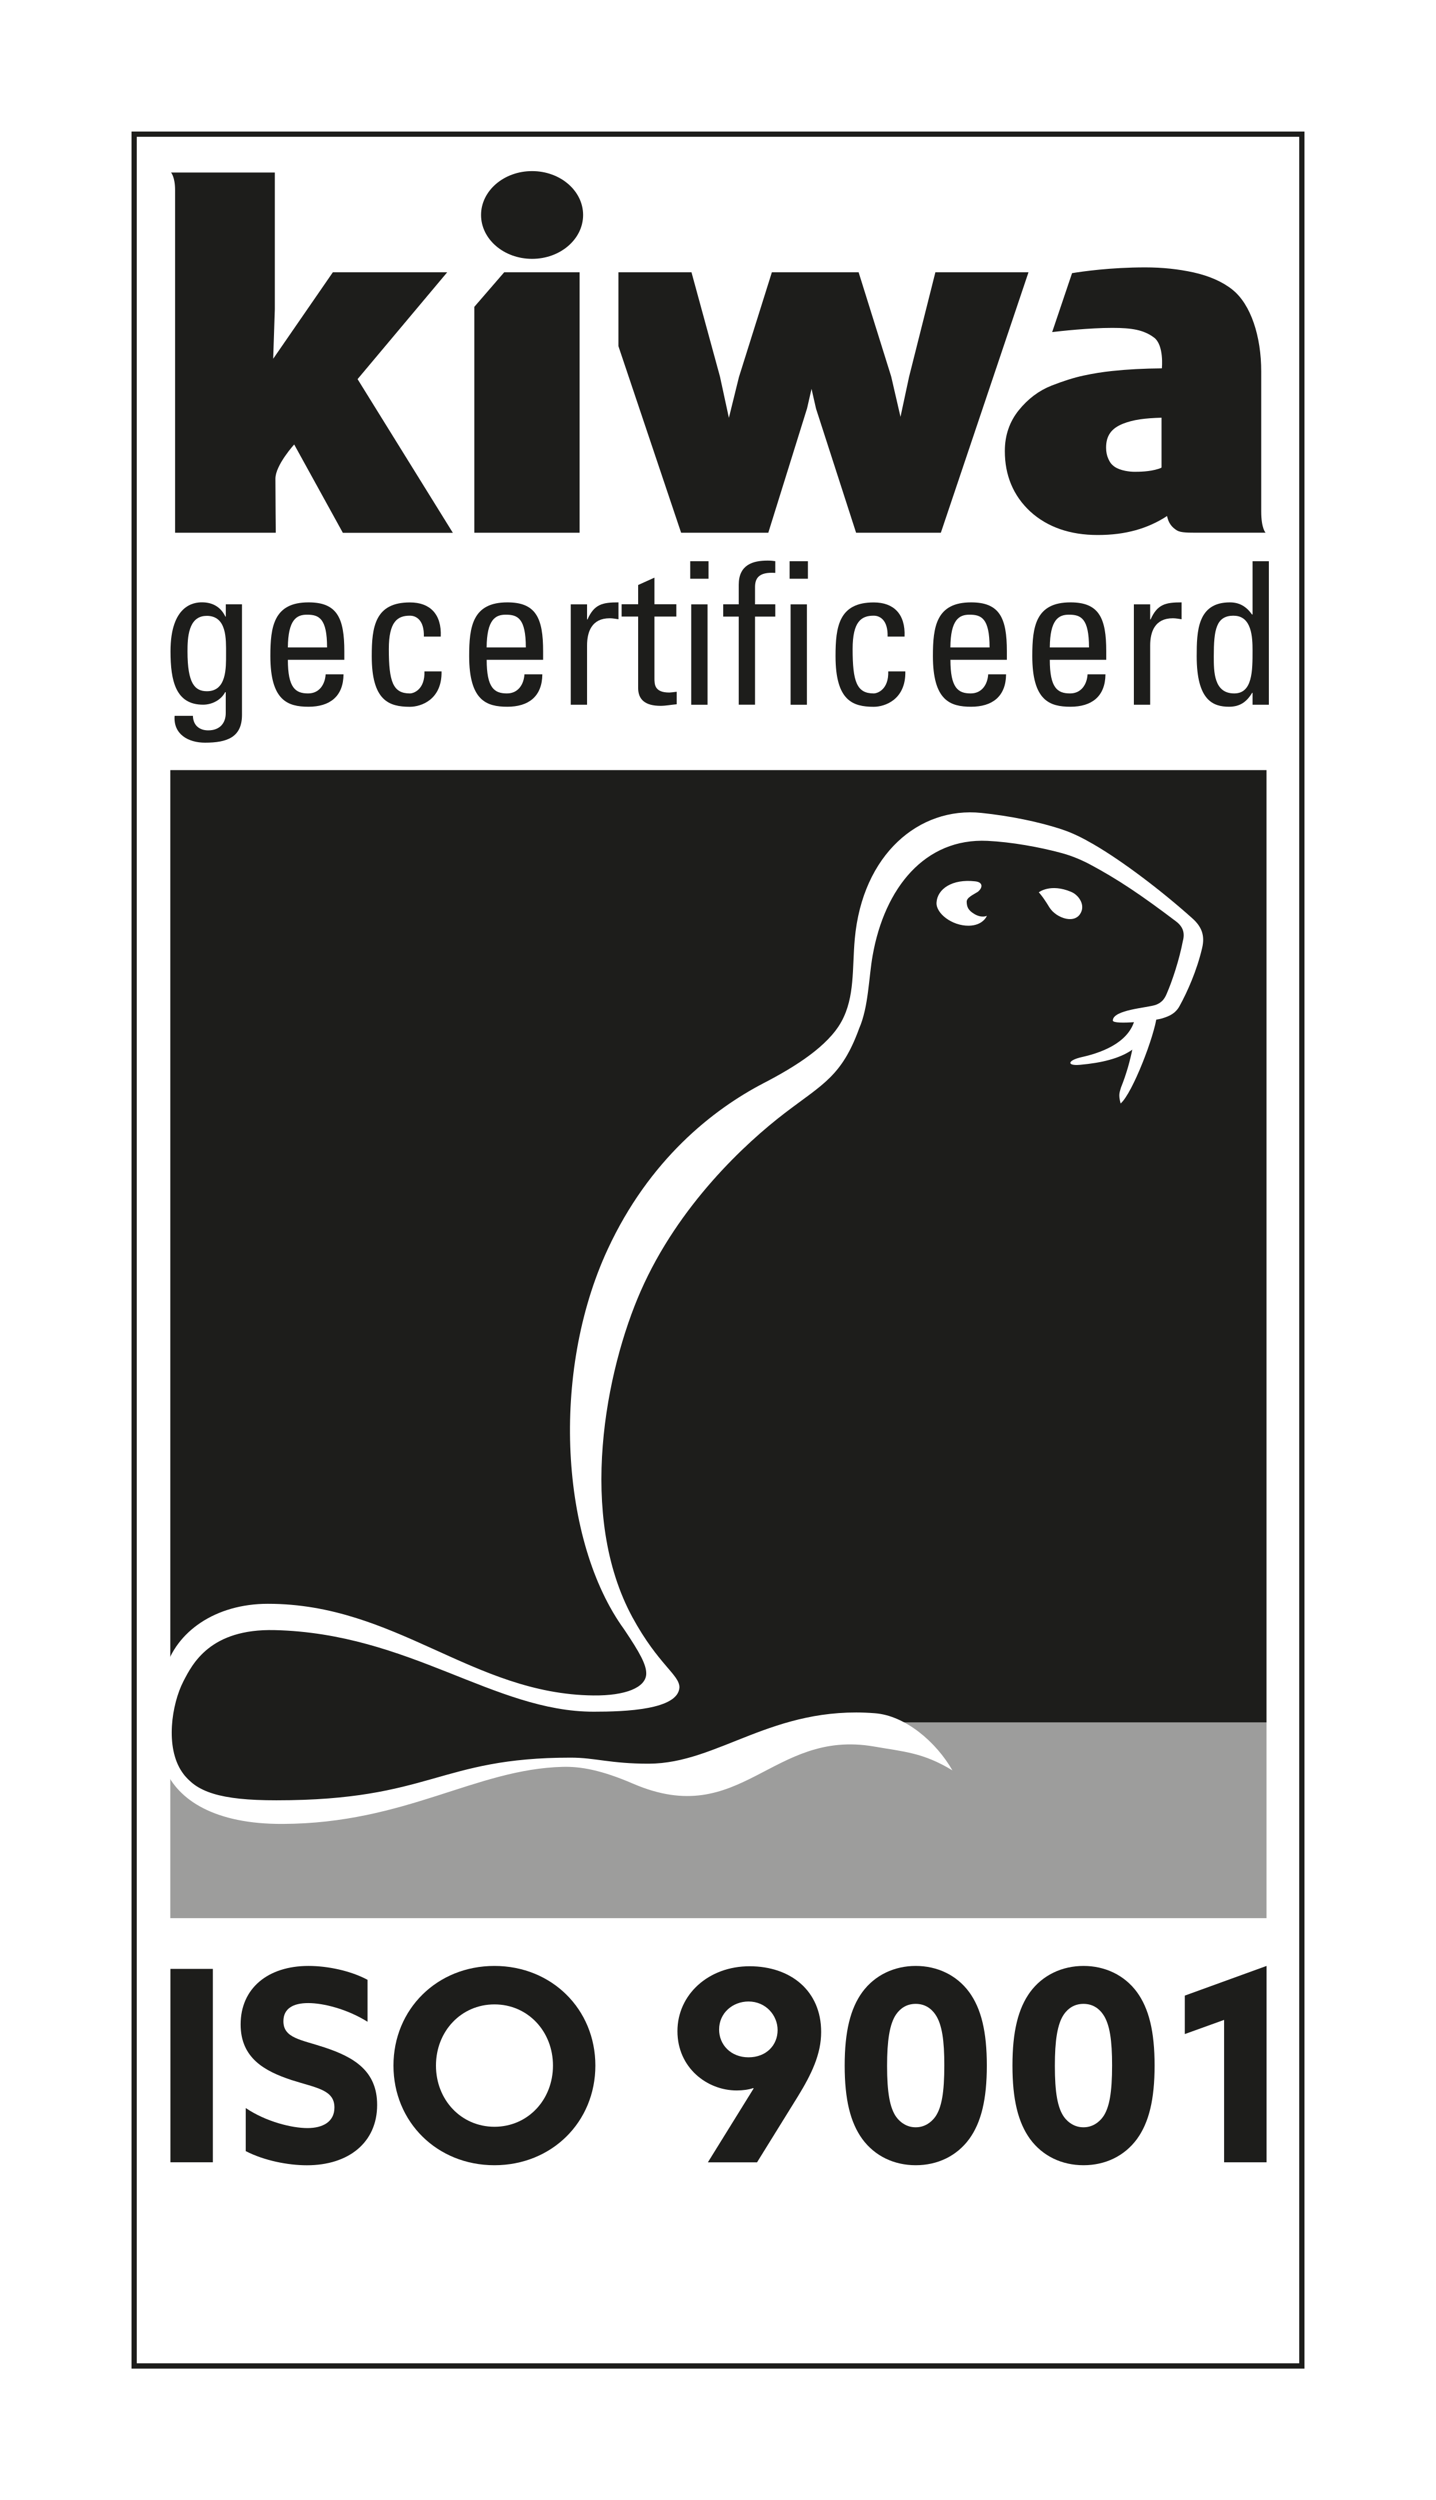<?xml version="1.0" encoding="UTF-8"?>
<svg id="Laag_2" data-name="Laag 2" xmlns="http://www.w3.org/2000/svg" xmlns:xlink="http://www.w3.org/1999/xlink" viewBox="0 0 272.96 475.2">
  <rect x="0" y="0" width="272.96" height="475.2" fill="#808080" stroke="none"/>
  <defs>
    <style>
      .cls-1 {
        fill: none;
      }

      .cls-2 {
        fill: #1d1d1b;
      }

      .cls-3 {
        fill: #fff;
      }

      .cls-4 {
        fill: #9d9d9c;
      }

      .cls-5 {
        clip-path: url(#clippath);
      }
    </style>
    <clipPath id="clippath">
      <rect class="cls-1" x="25" y="25" width="222.96" height="425.2"/>
    </clipPath>
  </defs>
  <g id="Laag_1-2" data-name="Laag 1">
    <g>
      <g>
        <rect class="cls-3" x="25" y="25" width="222.96" height="425.2"/>
        <path class="cls-3" d="M272.96,475.2H0V0h272.96v475.2ZM50,425.2h172.96V50H50v375.2Z"/>
      </g>
      <g>
        <g class="cls-5">
          <path class="cls-2" d="M247.96,25H25v425.2h222.96V25h0ZM246.96,26v423.19H26V26h220.96"/>
        </g>
        <polygon class="cls-4" points="240.74 327.2 32.37 327.2 32.37 364.58 240.74 364.58 240.74 327.2 240.74 327.2"/>
        <path class="cls-2" d="M32.37,146.37h208.37v180.99h-80.26c-14.78,1.58-24.08,10.57-35.45,9.53-6.44-.59-11.2-2.08-15.88-2.07-20.67.07-26.36,11-56.48,11-8.04,0-14.23-4.32-20.3-11.13v-188.33h0Z"/>
        <path class="cls-3" d="M197.46,169.61s.65.61,2,2.83c1.29,2.12,5.17,3.45,6.13.71.5-1.42-.59-3.05-1.99-3.64-3.95-1.66-6.14.09-6.14.09"/>
        <path class="cls-3" d="M31.37,317.5c2.06-7.42,9.63-12.67,19.55-12.67,24.38,0,38.95,17.17,61.87,17.42,6.09.07,10.05-1.5,10.05-4.18,0-1.71-1.21-3.93-4.2-8.38-12.12-16.69-14.01-48.74-3.14-72.21,7.88-17.01,19.95-26.58,29.73-31.65,5.84-3.03,12.13-6.95,14.71-11.65,2.59-4.7,2.03-10.18,2.54-15.72,1.45-16.03,12.19-25.18,24.06-23.95,5.24.54,11.02,1.68,15.5,3.2,1.99.67,3.9,1.65,5.78,2.74,5.55,3.21,13.01,8.88,18.85,14.12,1.74,1.56,2.39,3.23,1.85,5.55-1,4.35-2.85,8.45-4.28,11.05-.75,1.39-1.83,1.94-3.36,2.4-1.57.47-9.2,1.27-9.35.42-.02-2.09,6.59-2.43,8.17-3,1.06-.41,1.65-1.03,2.12-2.23.98-2.24,2.34-6.32,3.01-9.85.45-1.64,0-2.8-1.27-3.77-6.76-5.12-11.09-8-16.16-10.73-1.67-.9-3.52-1.7-5.52-2.25-4.28-1.17-9.71-2.13-14.17-2.34-11.9-.57-19.56,8.95-21.83,21.77-.76,4.26-.77,9.76-2.57,13.89-3.31,9.11-6.94,10.58-14.12,16.07-7.53,5.76-20.19,17.51-27.35,33.73-6.73,15.24-12.12,42.8-1.61,62.14,4.9,9,8.96,10.91,8.92,13.32-.27,4.23-10.3,4.6-16.29,4.6-18.95,0-35.03-14.9-60.66-15.51-12.25-.29-15.62,6.4-17.34,9.74-2.21,4.3-3.51,12.49-.25,17.24,2.59,3.78,7.19,5.37,17.92,5.37,29.4,0,30.83-8.11,55.95-8.11,4.67,0,7.54,1.16,14.84,1.15,13.22-.02,23.53-11.11,42.99-9.59,5.79.45,11.64,5.46,14.73,10.86-5.58-3.39-9.19-3.54-14.94-4.54-19.43-3.36-25.21,15.92-45.76,7.07-5.99-2.58-9.95-3.29-13.37-3.2-16.57.42-29.82,10.74-53.2,10.85-12.95.06-19.89-4.53-22.39-10.39v-18.81h0Z"/>
        <path class="cls-3" d="M218.27,192.94c-1.47.1-2.02.06-2.06.36-.45,3.42-1,8.12-3.14,13.43-.25.91-.51,1.3-.06,3.01,2.24-1.92,6.48-12.9,6.9-16.74.02-.12-.37-.13-1.64-.05"/>
        <path class="cls-3" d="M187.58,174.07s-.98.51-2.44-.39c-1.07-.66-1.36-1.27-1.39-2.26-.02-.82,1.17-1.32,2.11-1.91.92-.72,1.1-1.84-.52-2-4.33-.49-7.16,1.43-7.32,4.03-.14,2.06,2.94,4.44,6.12,4.41,2.76-.04,3.45-1.88,3.45-1.88"/>
        <path class="cls-3" d="M219.13,193.15c-1.12,5.91-5.4,8.48-13.86,9.24-2.58.23-2.37-.86.36-1.47,4.62-1.03,9.28-3.18,10.16-7.53.28-1.38,3.65-1.9,3.34-.24"/>
        <path class="cls-2" d="M85.01,51.75h-21.74l-11.34,16.44.31-9.43v-25.97h-19.73s.77.82.77,3.34v65.13h19.14s-.07-7.02-.07-10.27c0-2.58,3.57-6.51,3.57-6.51l9.25,16.79h20.91l-18.11-29.21,17.03-20.3h0Z"/>
        <polygon class="cls-2" points="177.8 51.75 172.79 71.66 171.17 79.23 169.4 71.56 163.21 51.75 146.72 51.75 140.46 71.67 138.55 79.42 136.86 71.6 131.44 51.75 117.55 51.75 117.55 65.79 129.47 101.26 146.04 101.26 153.41 77.62 154.26 73.91 155.11 77.66 162.73 101.26 178.84 101.26 195.5 51.75 177.8 51.75 177.8 51.75"/>
        <path class="cls-2" d="M220.78,88.85c0,.07-.36.2-.56.26-1.72.56-3.76.56-4.6.56s-2.64-.19-3.74-.95c-.53-.36-.89-.8-1.18-1.45-.3-.66-.45-1.35-.45-2.19,0-2.25.98-3.66,3.23-4.55,1.95-.77,4.15-1.05,7.31-1.14v9.45h0ZM239.74,97.24v-26.64c0-6.63-1.95-12.76-5.51-15.57-1.88-1.5-4.4-2.59-7.35-3.25-2.85-.63-5.96-.96-9.17-.96-6.63,0-12.08.79-13.93,1.1l-3.78,11.2c1.59-.19,7.03-.8,11.43-.8,3.71,0,5.95.37,7.92,1.83,1.96,1.46,1.5,5.86,1.5,5.86-3.46.03-6.62.2-9.42.5-1.84.19-3.69.49-5.49.88-1.81.39-3.87,1.04-6.1,1.92-2.35.93-4.43,2.49-6.17,4.64-1.77,2.18-2.67,4.8-2.67,7.78,0,4.64,1.62,8.5,4.82,11.48,3.25,2.97,7.57,4.48,12.84,4.48s9.5-1.21,13.18-3.61c.27,1.35.9,2.13,1.88,2.74.78.45,2.1.43,4.29.43h12.56s-.83-.77-.83-4.02"/>
        <polygon class="cls-2" points="90.16 58.32 90.16 90.28 90.16 101.26 98.33 101.26 110.17 101.26 110.17 51.75 95.84 51.75 90.16 58.32 90.16 58.32"/>
        <path class="cls-2" d="M101.14,32.52c-5.36,0-9.7,3.74-9.7,8.34s4.34,8.34,9.7,8.34,9.7-3.74,9.7-8.34-4.34-8.34-9.7-8.34"/>
        <polygon class="cls-3" points="32.39 106.19 32.39 141.53 241.19 141.53 241.19 106.19 32.39 106.19 32.39 106.19"/>
        <path class="cls-2" d="M39.27,117.06c-3.51,0-3.63,4.23-3.63,6.76,0,6.12,1.4,7.56,3.7,7.56,3.74,0,3.63-4.42,3.63-7.07,0-2.83.19-7.26-3.7-7.26h0ZM42.9,114.86h3.1v21.01c0,4.27-2.83,5.29-7.03,5.29-3.17,0-6.05-1.59-5.78-5.1h3.48c.04,1.78,1.21,2.76,2.91,2.76,2.15,0,3.33-1.32,3.33-3.29v-3.97h-.11c-.79,1.51-2.53,2.38-4.19,2.38-5.18,0-6.2-4.46-6.2-10.13,0-8.77,4.42-9.33,5.97-9.33,2,0,3.59.87,4.46,2.72h.08v-2.34h0Z"/>
        <path class="cls-2" d="M62.17,123.06c0-5.55-1.55-6.23-3.82-6.23-1.97,0-3.59.94-3.63,6.23h7.44ZM54.72,125.41c0,5.33,1.44,6.39,3.85,6.39,2.12,0,3.21-1.7,3.33-3.63h3.4c-.04,4.23-2.64,6.16-6.65,6.16s-7.26-1.21-7.26-9.64c0-5.59.64-10.2,7.26-10.2,5.44,0,6.8,2.98,6.8,9.3v1.62h-10.73Z"/>
        <path class="cls-2" d="M80.57,120.99c.08-3.14-1.47-3.97-2.65-3.97-2.38,0-4.01,1.13-4.01,6.35,0,6.2.79,8.43,4.01,8.43.72,0,2.87-.76,2.76-4.19h3.25c.11,5.37-3.89,6.73-6.01,6.73-4.04,0-7.26-1.21-7.26-9.64,0-5.59.64-10.2,7.26-10.2,3.82,0,6.05,2.23,5.86,6.5h-3.21Z"/>
        <path class="cls-2" d="M99.95,123.06c0-5.55-1.55-6.23-3.82-6.23-1.97,0-3.59.94-3.63,6.23h7.44ZM92.51,125.41c0,5.33,1.44,6.39,3.85,6.39,2.12,0,3.21-1.7,3.33-3.63h3.4c-.04,4.23-2.64,6.16-6.65,6.16s-7.26-1.21-7.26-9.64c0-5.59.64-10.2,7.26-10.2,5.44,0,6.8,2.98,6.8,9.3v1.62h-10.73Z"/>
        <path class="cls-2" d="M111.59,117.74h.08c1.28-2.91,2.87-3.25,5.89-3.25v3.21c-.57-.08-1.1-.19-1.66-.19-3.44,0-4.31,2.61-4.31,5.18v11.26h-3.1v-19.08h3.1v2.87h0Z"/>
        <path class="cls-2" d="M121.3,114.86v-3.67l3.1-1.4v5.06h4.16v2.34h-4.16v11.68c0,1.21,0,2.76,2.83,2.76.23,0,.72-.07,1.4-.15v2.38c-1.02.08-2.04.3-3.06.3-2.95,0-4.27-1.21-4.27-3.4v-13.57h-3.14v-2.34h3.14Z"/>
        <path class="cls-2" d="M134.49,133.95h-3.1v-19.08h3.1v19.08h0ZM131.2,106.67h3.48v3.33h-3.48v-3.33h0Z"/>
        <path class="cls-2" d="M140.42,114.86v-3.7c0-3.85,2.72-4.61,5.48-4.61.64,0,1.02.04,1.47.11v2.23c-3.29-.23-3.85,1.17-3.85,2.72v3.25h3.85v2.34h-3.85v16.74h-3.1v-16.74h-2.95v-2.34h2.95Z"/>
        <path class="cls-2" d="M153.38,133.95h-3.1v-19.08h3.1v19.08h0ZM150.09,106.67h3.48v3.33h-3.48v-3.33h0Z"/>
        <path class="cls-2" d="M168.72,120.99c.08-3.14-1.47-3.97-2.64-3.97-2.38,0-4.01,1.13-4.01,6.35,0,6.2.79,8.43,4.01,8.43.72,0,2.87-.76,2.76-4.19h3.25c.11,5.37-3.89,6.73-6.01,6.73-4.04,0-7.26-1.21-7.26-9.64,0-5.59.64-10.2,7.26-10.2,3.82,0,6.05,2.23,5.86,6.5h-3.21Z"/>
        <path class="cls-2" d="M188.1,123.06c0-5.55-1.55-6.23-3.82-6.23-1.96,0-3.59.94-3.63,6.23h7.44ZM180.66,125.41c0,5.33,1.44,6.39,3.85,6.39,2.12,0,3.21-1.7,3.33-3.63h3.4c-.04,4.23-2.64,6.16-6.65,6.16s-7.26-1.21-7.26-9.64c0-5.59.64-10.2,7.26-10.2,5.44,0,6.8,2.98,6.8,9.3v1.62h-10.73Z"/>
        <path class="cls-2" d="M207,123.06c0-5.55-1.55-6.23-3.82-6.23-1.96,0-3.59.94-3.63,6.23h7.44ZM199.55,125.41c0,5.33,1.44,6.39,3.85,6.39,2.12,0,3.21-1.7,3.33-3.63h3.4c-.04,4.23-2.64,6.16-6.65,6.16s-7.26-1.21-7.26-9.64c0-5.59.64-10.2,7.26-10.2,5.44,0,6.8,2.98,6.8,9.3v1.62h-10.73Z"/>
        <path class="cls-2" d="M218.63,117.74h.08c1.28-2.91,2.87-3.25,5.89-3.25v3.21c-.57-.08-1.1-.19-1.66-.19-3.44,0-4.31,2.61-4.31,5.18v11.26h-3.1v-19.08h3.1v2.87h0Z"/>
        <path class="cls-2" d="M234.5,117.02c-3.33,0-3.78,2.65-3.78,7.75,0,2.87,0,7.03,3.89,7.03,3.48,0,3.48-4.31,3.48-8.16,0-2.53-.15-6.61-3.59-6.61h0ZM238.09,106.67h3.1v27.28h-3.1v-2.27h-.08c-1.06,1.78-2.38,2.65-4.38,2.65-3.06,0-6.16-1.21-6.16-9.6,0-4.76.15-10.24,6.31-10.24,1.81,0,3.14.79,4.2,2.3h.11v-10.13h0Z"/>
        <g>
          <path class="cls-2" d="M32.39,374.22h8.07v36.76h-8.07v-36.76Z"/>
          <path class="cls-2" d="M46.71,400.67c3.91,2.64,8.84,3.81,11.73,3.81s5.13-1.17,5.13-3.91c0-3.4-3.45-3.71-8.18-5.23-5.08-1.68-9.65-4.16-9.65-10.56,0-6.86,5.18-11.12,12.9-11.12,3.61,0,8.02.91,11.22,2.64v7.97c-3.91-2.44-8.43-3.55-11.27-3.55s-4.72,1.02-4.72,3.45c0,3.25,3.4,3.5,7.82,4.98,5.53,1.83,10,4.42,10,10.92,0,7.16-5.43,11.48-13.35,11.48-3.66,0-8.18-.91-11.63-2.69v-8.18Z"/>
          <path class="cls-2" d="M74.79,392.6c0-10.71,8.28-18.94,19.19-18.94s19.19,8.23,19.19,18.94-8.28,18.94-19.19,18.94-19.19-8.23-19.19-18.94ZM105.11,392.6c0-6.5-4.77-11.63-11.12-11.63s-11.12,5.13-11.12,11.63,4.77,11.63,11.12,11.63,11.12-5.13,11.12-11.63Z"/>
          <path class="cls-2" d="M134.56,410.98l8.68-14.01-.05-.1c-.86.3-1.98.46-3.15.46-5.64,0-11.27-4.32-11.27-11.27s5.89-12.34,13.71-12.34,13.61,4.67,13.61,12.49c0,4.22-1.83,8.02-4.42,12.24l-7.77,12.54h-9.34ZM147.81,385.85c0-2.79-2.23-5.43-5.53-5.43-3,0-5.59,2.18-5.59,5.33,0,2.89,2.23,5.28,5.59,5.28s5.53-2.29,5.53-5.18Z"/>
          <path class="cls-2" d="M163.91,406.56c-2.28-3.15-3.35-7.52-3.35-13.96s1.07-10.82,3.35-13.96c2.39-3.25,6.09-4.98,10.16-4.98s7.77,1.73,10.16,4.98c2.29,3.15,3.35,7.52,3.35,13.96s-1.07,10.82-3.35,13.96c-2.39,3.25-6.04,4.98-10.16,4.98s-7.77-1.73-10.16-4.98ZM177.77,402.35c1.22-1.73,1.73-4.62,1.73-9.8,0-4.62-.41-7.82-1.73-9.7-.81-1.17-2.03-1.98-3.71-1.98s-2.89.81-3.71,1.98c-1.27,1.83-1.73,5.08-1.73,9.8,0,5.03.51,7.97,1.73,9.7.81,1.12,2.08,1.98,3.71,1.98s2.89-.86,3.71-1.98Z"/>
          <path class="cls-2" d="M195.8,406.56c-2.28-3.15-3.35-7.52-3.35-13.96s1.07-10.82,3.35-13.96c2.39-3.25,6.09-4.98,10.16-4.98s7.77,1.73,10.16,4.98c2.29,3.15,3.35,7.52,3.35,13.96s-1.07,10.82-3.35,13.96c-2.39,3.25-6.04,4.98-10.16,4.98s-7.77-1.73-10.16-4.98ZM209.66,402.35c1.22-1.73,1.73-4.62,1.73-9.8,0-4.62-.41-7.82-1.73-9.7-.81-1.17-2.03-1.98-3.71-1.98s-2.89.81-3.71,1.98c-1.27,1.83-1.73,5.08-1.73,9.8,0,5.03.51,7.97,1.73,9.7.81,1.12,2.08,1.98,3.71,1.98s2.89-.86,3.71-1.98Z"/>
          <path class="cls-2" d="M232.67,383.92l-7.46,2.69v-7.31l15.54-5.64v37.32h-8.07v-27.06Z"/>
        </g>
      </g>
    </g>
  </g>
</svg>